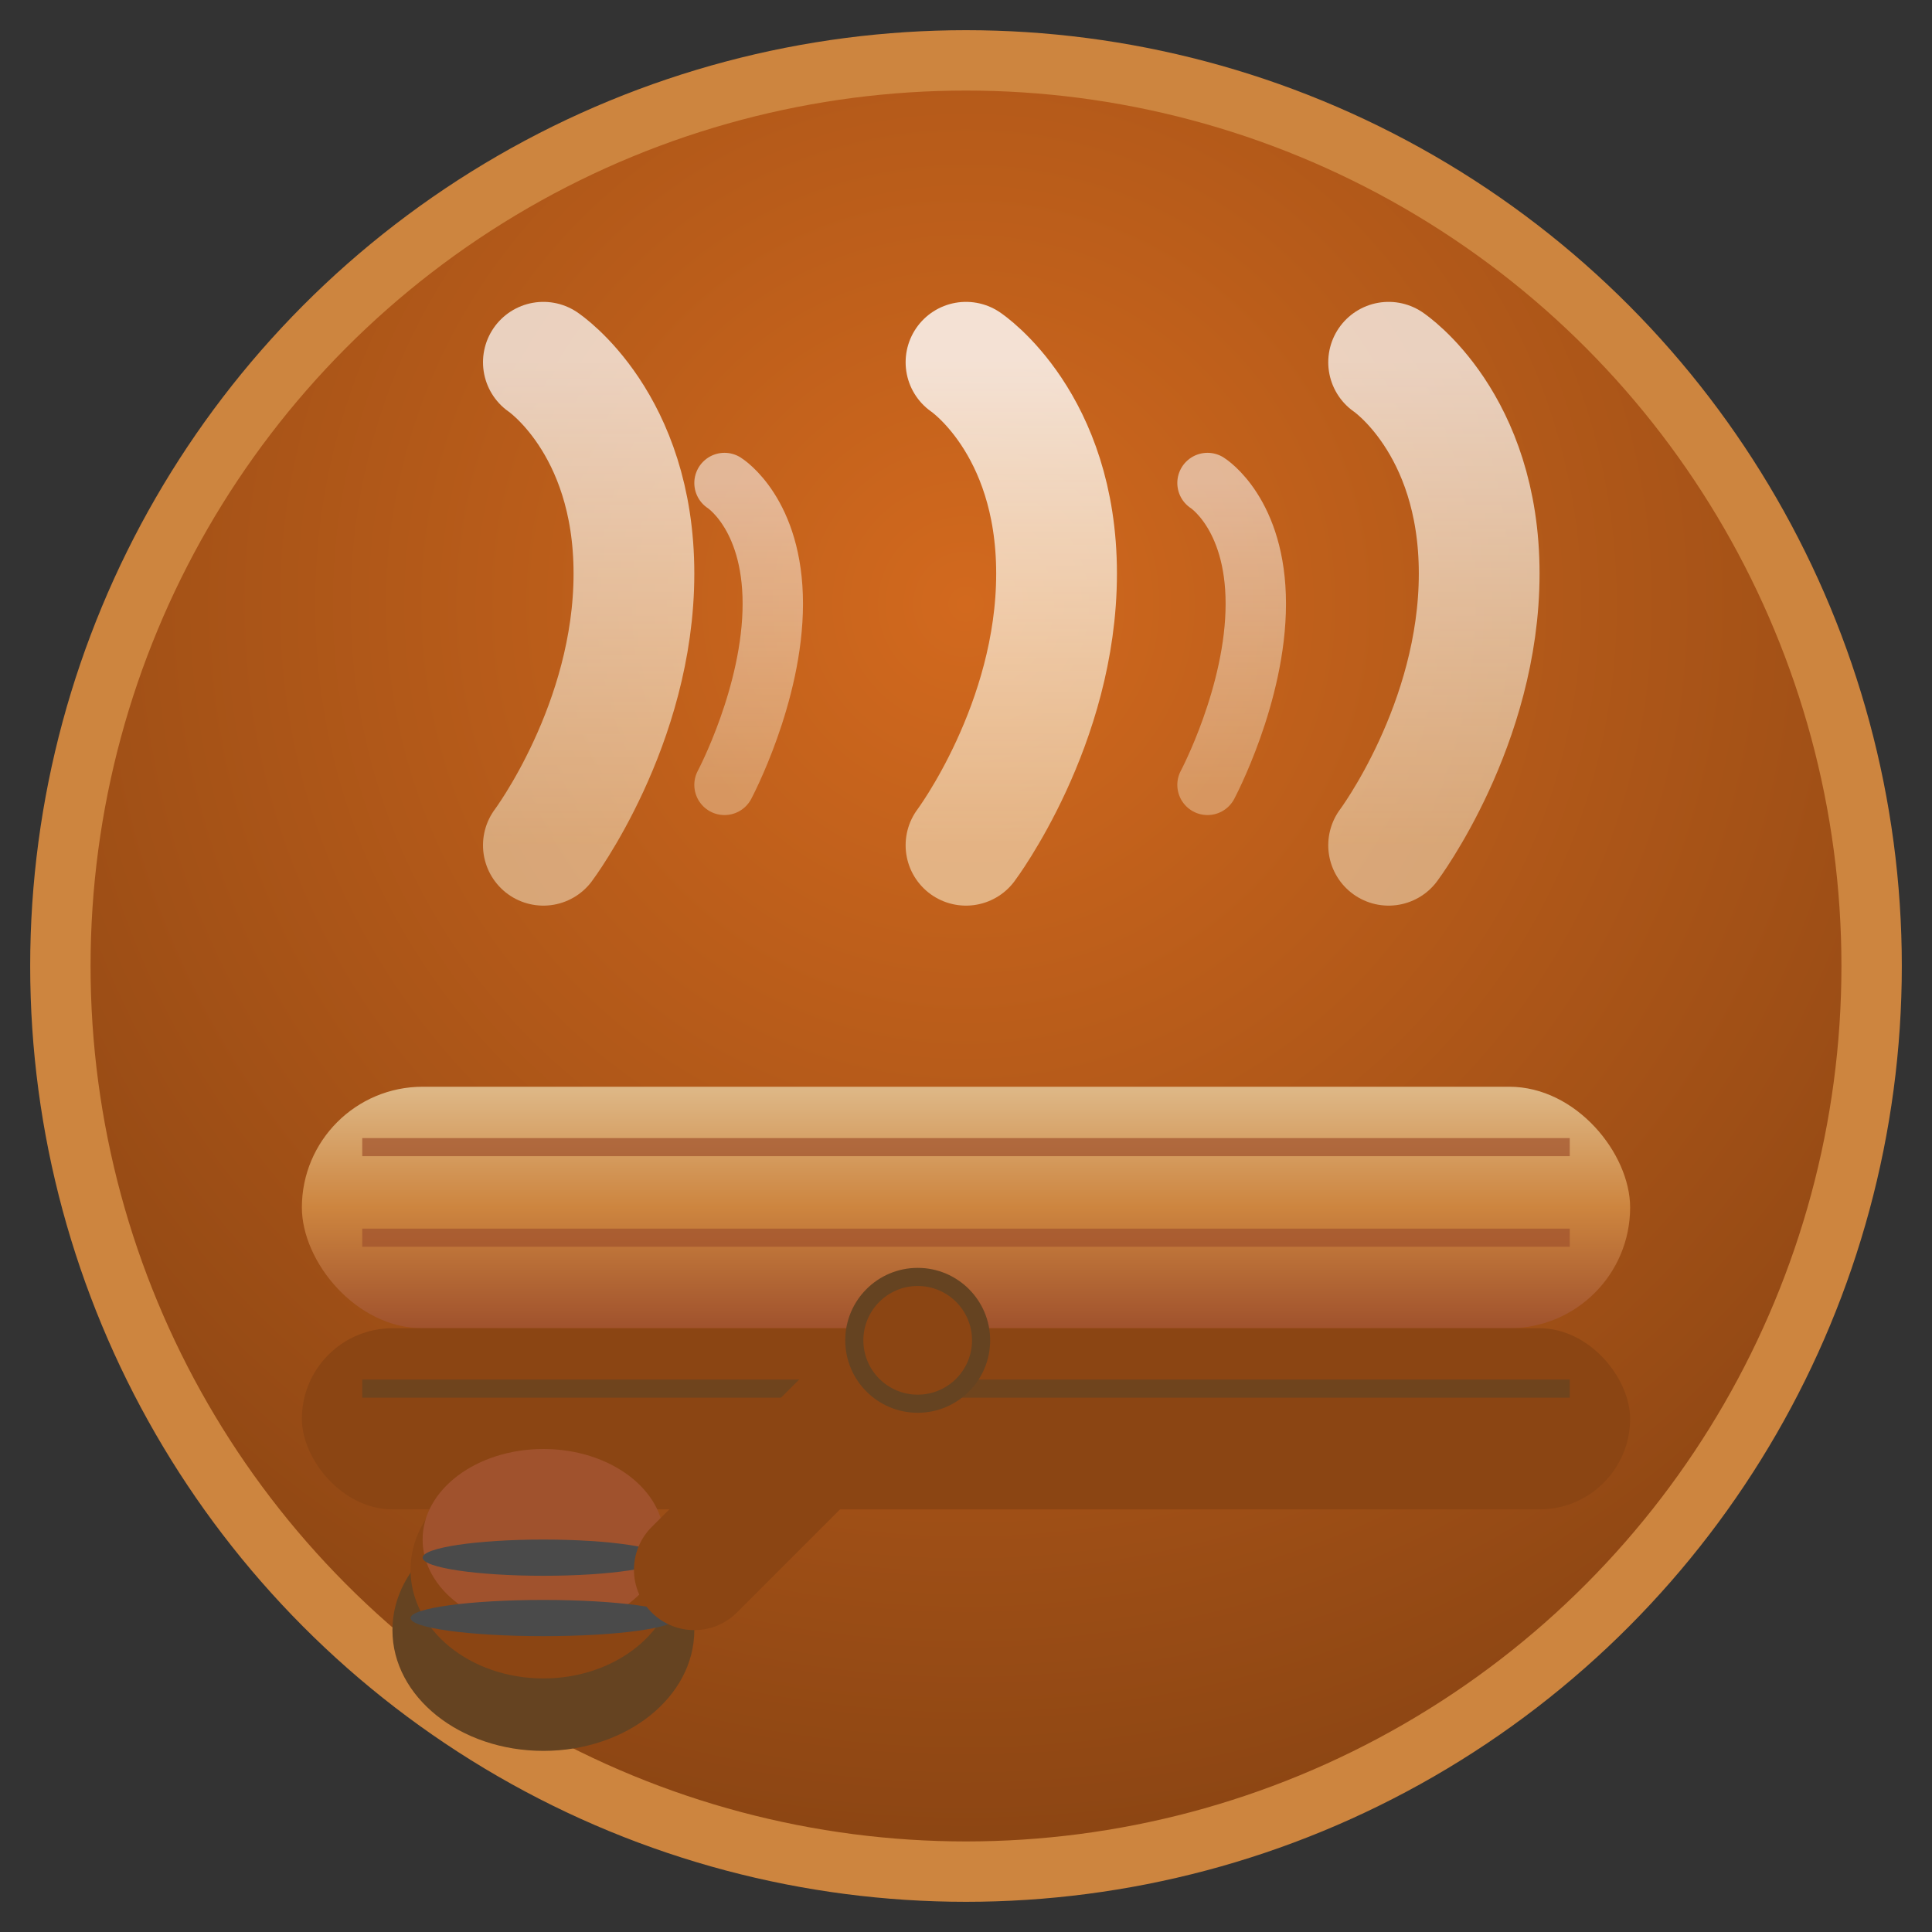 <svg width="32" height="32" viewBox="0 0 32 32" fill="none" xmlns="http://www.w3.org/2000/svg">
  <rect x="0" y="0" width="32" height="32" fill="#333333" stroke="none"/>
  <!-- Gradient definitions -->
  <defs>
    <radialGradient id="bg" cx="0.5" cy="0.3" r="0.7">
      <stop offset="0%" stop-color="#D2691E"/>
      <stop offset="100%" stop-color="#8B4513"/>
    </radialGradient>
    <linearGradient id="steam" x1="0" y1="0" x2="0" y2="1">
      <stop offset="0%" stop-color="#FFFFFF" stop-opacity="0.9"/>
      <stop offset="100%" stop-color="#FFF8DC" stop-opacity="0.6"/>
    </linearGradient>
    <linearGradient id="wood" x1="0" y1="0" x2="0" y2="1">
      <stop offset="0%" stop-color="#DEB887"/>
      <stop offset="50%" stop-color="#CD853F"/>
      <stop offset="100%" stop-color="#A0522D"/>
    </linearGradient>
  </defs>
  
  <!-- Background circle with gradient -->
  <circle cx="16" cy="16" r="15" fill="url(#bg)" stroke="#CD853F" stroke-width="1"/>
  
  <!-- Steam waves - more elegant curves -->
  <path d="M9 14C9 14 10.5 12 10.5 9.5C10.5 7 9 6 9 6" stroke="url(#steam)" stroke-width="2" stroke-linecap="round" fill="none" opacity="0.8"/>
  <path d="M16 14C16 14 17.5 12 17.5 9.5C17.5 7 16 6 16 6" stroke="url(#steam)" stroke-width="2" stroke-linecap="round" fill="none" opacity="0.9"/>
  <path d="M23 14C23 14 24.5 12 24.5 9.5C24.5 7 23 6 23 6" stroke="url(#steam)" stroke-width="2" stroke-linecap="round" fill="none" opacity="0.8"/>
  
  <!-- Additional small steam wisps -->
  <path d="M12 13C12 13 12.8 11.5 12.8 10C12.8 8.5 12 8 12 8" stroke="url(#steam)" stroke-width="1" stroke-linecap="round" fill="none" opacity="0.6"/>
  <path d="M20 13C20 13 20.8 11.5 20.8 10C20.8 8.5 20 8 20 8" stroke="url(#steam)" stroke-width="1" stroke-linecap="round" fill="none" opacity="0.6"/>
  
  <!-- Sauna bench with better wood texture -->
  <rect x="5" y="18" width="22" height="4" rx="2" fill="url(#wood)"/>
  <rect x="5" y="22" width="22" height="3" rx="1.5" fill="#8B4513"/>
  
  <!-- Wood grain lines -->
  <line x1="6" y1="19" x2="26" y2="19" stroke="#A0522D" stroke-width="0.3" opacity="0.7"/>
  <line x1="6" y1="20.5" x2="26" y2="20.5" stroke="#A0522D" stroke-width="0.3" opacity="0.7"/>
  <line x1="6" y1="23" x2="26" y2="23" stroke="#654321" stroke-width="0.3" opacity="0.7"/>
  
  <!-- Enhanced bucket -->
  <ellipse cx="9" cy="27" rx="2.5" ry="2" fill="#654321"/>
  <ellipse cx="9" cy="26" rx="2.2" ry="1.8" fill="#8B4513"/>
  <ellipse cx="9" cy="25.5" rx="2" ry="1.5" fill="#A0522D"/>
  
  <!-- Metal bands on bucket -->
  <ellipse cx="9" cy="25.8" rx="2" ry="0.3" fill="#4A4A4A"/>
  <ellipse cx="9" cy="26.8" rx="2.2" ry="0.3" fill="#4A4A4A"/>
  
  <!-- Ladle with better handle -->
  <line x1="11.5" y1="26" x2="15" y2="22.5" stroke="#8B4513" stroke-width="2" stroke-linecap="round"/>
  <circle cx="15.2" cy="22.2" r="1.2" fill="#654321"/>
  <circle cx="15.2" cy="22.2" r="0.9" fill="#8B4513"/>
</svg>